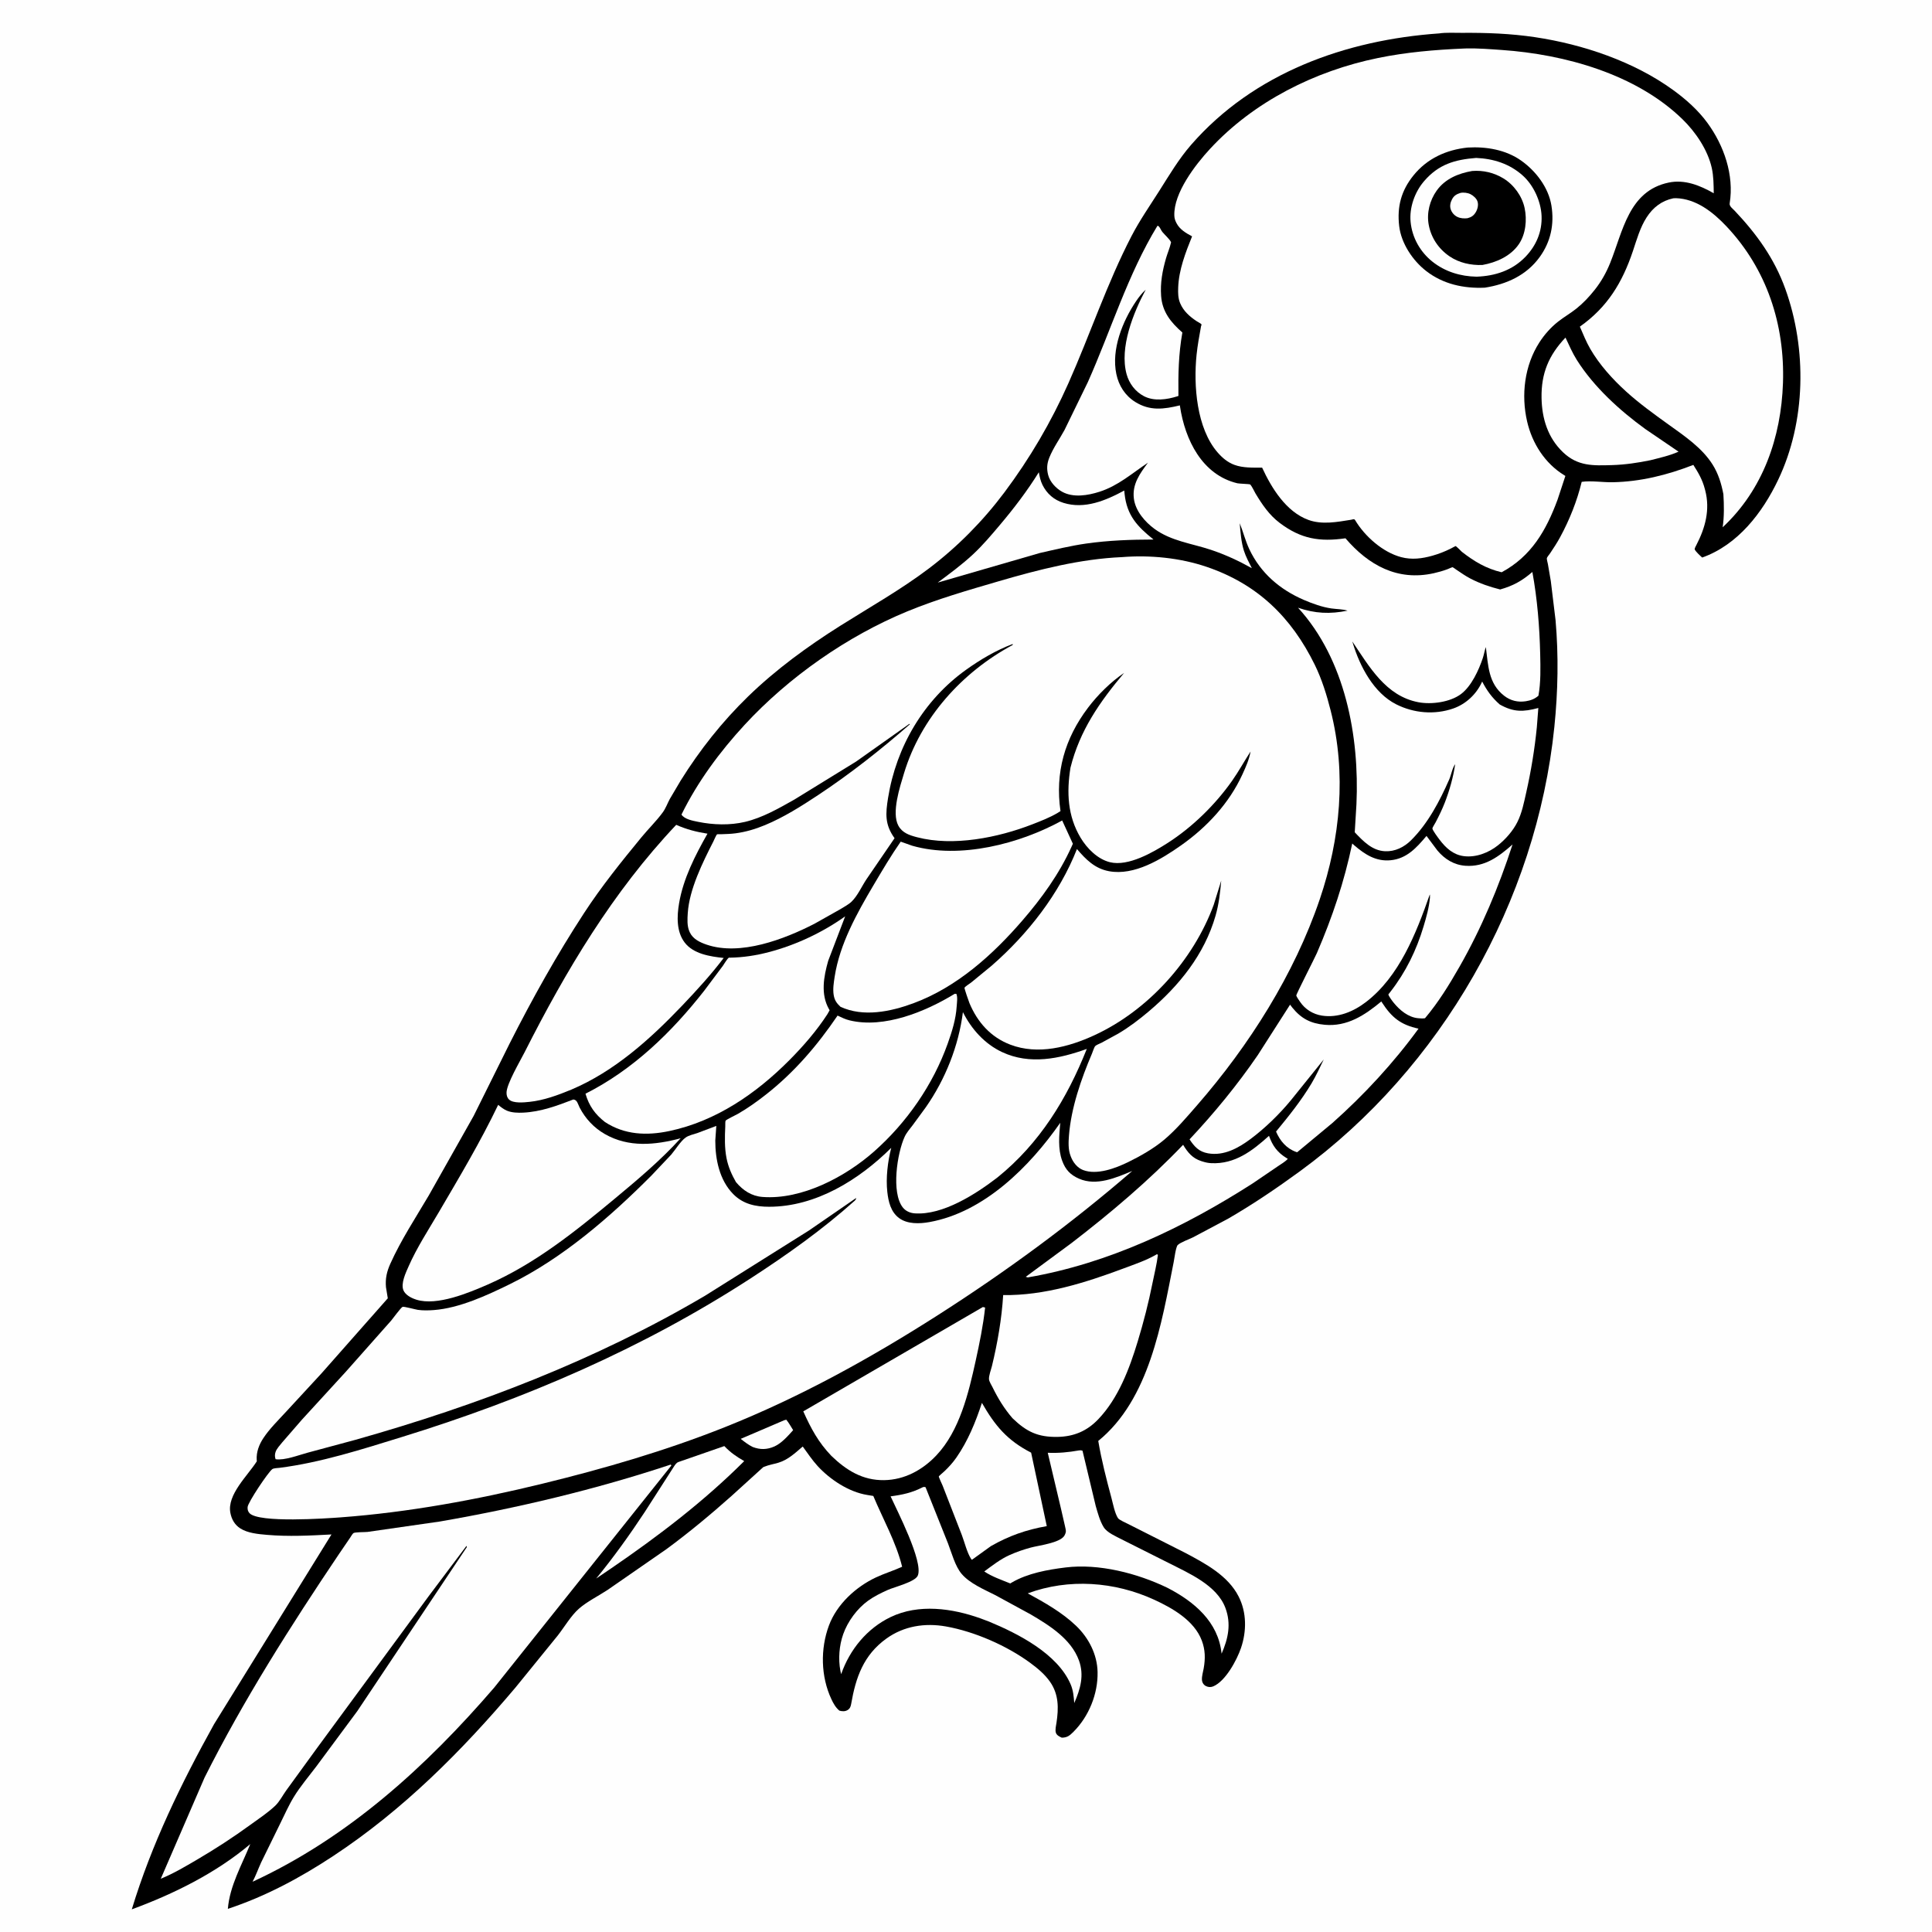 <svg version="1.1" xmlns="http://www.w3.org/2000/svg" style="display: block;" viewBox="0 0 2048 2048" width="1024" height="1024">
<path transform="translate(0,0)" fill="rgb(254,254,254)" d="M -0 -0 L 2048 0 L 2048 2048 L -0 2048 L -0 -0 z"/>
<path transform="translate(0,0)" fill="rgb(0,0,0)" d="M 1525.55 35.419 C 1533.07 34.298 1541.84 34.888 1549.47 34.826 C 1575.66 34.614 1601.38 35.546 1627.34 39.43 C 1678.01 47.01 1732.23 65.283 1773.83 95.609 C 1787.3 105.429 1800.02 116.71 1809.9 130.219 C 1827.51 154.29 1838.37 185.578 1833.53 215.601 C 1833.04 218.638 1836.68 221.141 1838.79 223.372 C 1862.18 248.1 1880.87 273.936 1892.5 306.191 C 1915.52 370.009 1914.37 446.813 1884.98 508.5 C 1868.27 543.584 1842.14 577.578 1804.39 591.019 C 1802.31 589.164 1797.73 584.978 1796.52 582.518 C 1796.04 581.566 1797.86 578.449 1798.28 577.638 C 1807.66 559.592 1812.93 540.28 1807.61 519.885 L 1807.1 518 C 1804.63 508.522 1800.25 500.994 1795 492.812 C 1767.42 503.529 1739.23 510.597 1709.5 511.193 C 1699.34 511.397 1686.51 509.311 1676.66 510.783 C 1671.74 531.11 1663.74 551.12 1653.77 569.486 C 1650.6 575.338 1646.96 580.853 1643.27 586.387 C 1642.65 587.316 1639.86 590.718 1639.72 591.672 C 1639.52 593.005 1640.59 596.52 1640.84 597.97 L 1643.93 616 L 1648.94 657.272 C 1652.25 694.992 1651.53 733.012 1647.67 770.669 C 1628.74 955.465 1527.98 1132.1 1377.87 1241.66 C 1353.37 1259.54 1328.41 1276.46 1302.15 1291.68 L 1264.74 1311.58 C 1260.44 1313.74 1251.71 1316.74 1248.48 1319.73 C 1246.44 1321.6 1244.8 1334.58 1244.14 1337.91 C 1231.25 1402.95 1218.43 1483.32 1164.2 1527.45 C 1167.64 1547.86 1172.8 1567.87 1178.17 1587.85 C 1179.8 1593.92 1181.67 1604.06 1185.1 1609.28 C 1186.43 1611.31 1193.86 1614.42 1196.29 1615.71 L 1256.96 1646.38 C 1278.03 1657.62 1301.75 1670.23 1313.02 1692.41 C 1321.63 1709.35 1321.54 1729.28 1315.48 1747 C 1311.11 1759.75 1299.15 1782.14 1286.06 1787.63 C 1283.53 1788.69 1280.82 1788.54 1278.38 1787.33 C 1275.77 1786.03 1274.26 1783.48 1274.11 1780.58 C 1273.91 1776.77 1275.29 1772.35 1275.96 1768.55 C 1277.78 1758.2 1277.69 1748.91 1273.94 1739 C 1265.96 1717.85 1242.95 1704.7 1223.46 1695.75 C 1181.57 1676.51 1132.87 1672.96 1089.47 1689.02 C 1107.44 1698.86 1125.71 1709.1 1140.64 1723.36 C 1154.08 1736.21 1163.11 1753.75 1163.48 1772.5 C 1163.93 1795.55 1154.32 1819.36 1137.99 1835.72 C 1134.01 1839.71 1131.34 1842 1125.5 1841.99 C 1123.12 1840.89 1120.29 1839.6 1119.32 1836.91 C 1118.27 1833.97 1119.43 1829.39 1119.89 1826.38 C 1122.26 1810.8 1122.45 1796.11 1113.01 1782.66 C 1107.45 1774.74 1099.91 1768.47 1092.18 1762.78 C 1067.32 1744.47 1033.01 1729.48 1002.74 1724.11 C 980.43 1720.16 958.096 1723.62 939.515 1737.03 C 915.286 1754.51 907.123 1778.26 902.262 1806.28 C 901.771 1809.11 901.004 1811.19 898.454 1812.74 C 895.787 1814.37 892.627 1814.18 889.755 1813.34 C 885.794 1810.02 883.439 1805.76 881.278 1801.14 C 870.048 1777.1 869.518 1747.85 878.691 1723.14 C 887.06 1700.58 907.291 1682.07 928.718 1672.04 C 937.725 1667.83 947.241 1664.97 956.302 1660.82 C 949.944 1634.95 936.031 1610.38 925.729 1585.78 L 919.142 1584.69 C 899.73 1581.53 879.927 1568.42 866.791 1554.14 C 860.987 1547.82 856.018 1540.28 850.933 1533.37 C 843.058 1540.06 835.418 1547.46 825.249 1550.5 C 820.095 1552.04 814.999 1552.82 809.975 1554.87 L 809.029 1555.27 L 775.619 1585.63 C 753.435 1605.39 730.474 1624.48 706.552 1642.09 L 644.055 1685.4 C 634.364 1691.78 622.257 1697.74 613.647 1705.31 C 605.365 1712.59 598.182 1724.83 591.33 1733.61 L 546.424 1788.87 C 489.548 1856.16 427.189 1918.66 353.348 1967.37 C 318.325 1990.47 281.494 2010.29 241.54 2023.46 C 243.534 1999.04 256.256 1977.15 265.295 1954.81 C 229.089 1985.43 184.045 2007.72 139.713 2023.99 C 160.709 1954.85 191.929 1890.74 226.907 1827.71 L 351.376 1626.59 C 328.515 1627.81 305.872 1628.97 283 1627.01 C 273.754 1626.22 262.462 1625.22 254.557 1620.06 C 248.704 1616.24 245.519 1610.47 244.205 1603.71 C 240.463 1584.49 262.589 1564.27 272.242 1549.04 L 272.13 1547.64 C 271.601 1539.24 274.623 1531.34 279.192 1524.44 C 285.749 1514.53 294.674 1505.82 302.698 1497.1 L 340.608 1456.04 L 411.078 1376.24 L 409.152 1364.5 C 408.327 1355.36 410.037 1347.89 413.77 1339.59 C 425.052 1314.5 440.539 1290.94 454.5 1267.27 L 502.076 1182.94 L 540.313 1105.98 C 564.344 1058.57 590.012 1012.55 619.059 968 C 637.493 939.727 658.622 913.5 680.028 887.465 C 687.267 878.661 695.97 870.176 702.619 861.062 C 705.674 856.875 707.545 851.575 709.986 847 L 721.529 827.464 C 741.786 794.981 765.625 764.868 793.111 738.189 C 822.52 709.644 856.175 685.124 890.802 663.302 C 922.28 643.465 954.897 625.105 984.63 602.625 C 1014.92 579.726 1042 552.283 1064.74 521.907 C 1091.73 485.87 1114.29 447.328 1132.59 406.195 C 1155.54 354.606 1173.41 300.516 1199.45 250.256 C 1208.03 233.69 1218.81 218.218 1228.79 202.474 C 1239.41 185.73 1249.54 168.549 1262.6 153.556 C 1329.17 77.152 1426.66 42.338 1525.55 35.419 z"/>
<path transform="translate(0,0)" fill="rgb(254,254,254)" d="M 831.319 1505.5 L 833.517 1504.94 C 836.259 1508.34 838.455 1512.3 840.776 1516.01 C 835.309 1522.1 828.563 1529.86 821.007 1533.25 C 813.174 1536.77 805.792 1536.91 797.831 1533.83 C 793.131 1531.47 789.29 1528.49 785.199 1525.25 L 831.319 1505.5 z"/>
<path transform="translate(0,0)" fill="rgb(254,254,254)" d="M 767.778 1532.91 L 767.896 1532.99 C 774.32 1539.75 780.833 1544.23 788.904 1548.84 C 746.081 1591.57 698.032 1628.21 648.208 1662.3 L 631.968 1673.31 C 650.222 1651.09 667.586 1626.9 683.406 1602.87 L 714.271 1554.79 C 715.643 1552.8 716.819 1550.67 719.211 1549.78 L 767.778 1532.91 z"/>
<path transform="translate(0,0)" fill="rgb(254,254,254)" d="M 1101.19 500.614 C 1102.07 505.254 1102.95 509.727 1105.07 514 C 1109.74 523.446 1117.28 529.941 1127.38 533.079 C 1149.87 540.062 1172.28 530.523 1191.74 519.994 L 1192.12 523.684 C 1194.64 546.563 1205.63 558.125 1222.77 571.925 C 1198.85 571.968 1175 572.821 1151.28 576.206 C 1134.73 578.568 1118.53 582.543 1102.23 586.216 L 994.015 617.557 C 1006.93 607.922 1019.93 598.408 1031.71 587.384 C 1041.8 577.951 1050.76 567.325 1059.66 556.794 C 1074.8 538.886 1088.8 520.555 1101.19 500.614 z"/>
<path transform="translate(0,0)" fill="rgb(254,254,254)" d="M 1659.48 357.862 C 1663.3 365.87 1666.81 374.164 1671.56 381.675 C 1689.61 410.219 1716.91 435.083 1744.15 454.836 L 1779.33 478.789 C 1770 482.984 1759.39 485.331 1749.5 487.857 C 1736.24 490.59 1722.57 492.614 1709.03 493.018 C 1688.68 493.625 1672.56 494.358 1656.86 479.416 C 1640.72 464.052 1634.5 443.648 1634.11 421.834 C 1633.64 395.765 1641.78 376.488 1659.48 357.862 z"/>
<path transform="translate(0,0)" fill="rgb(254,254,254)" d="M 1040.87 1487.11 C 1054.88 1511.49 1067.67 1526.83 1093.04 1539.88 L 1109.63 1617.75 C 1087.81 1621.62 1069.71 1627.94 1050.42 1638.93 L 1030.28 1653.45 L 1029.39 1652.51 C 1025.06 1645.72 1022.53 1635.03 1019.62 1627.29 L 999.255 1574.92 C 998.806 1573.81 995.008 1565.77 995.169 1565.04 C 995.249 1564.67 1000.57 1560.13 1001.36 1559.37 C 1005.99 1554.93 1010.14 1550.36 1013.8 1545.09 C 1026.11 1527.38 1034.17 1507.48 1040.87 1487.11 z"/>
<path transform="translate(0,0)" fill="rgb(254,254,254)" d="M 1143.76 1537.5 C 1145.54 1537.27 1145.88 1537.29 1147.5 1537.8 L 1161.53 1596.44 C 1163.67 1603.82 1165.87 1612.22 1169.91 1618.81 C 1173.57 1624.76 1183.1 1628.67 1189.09 1631.83 L 1238.97 1656.89 C 1260.18 1667.68 1289.99 1680.37 1298.99 1704.5 C 1305.3 1721.41 1301.95 1737.02 1294.93 1752.98 C 1291.59 1719.28 1265.84 1697.69 1237.31 1683.04 C 1205.66 1667.77 1164.88 1657.2 1129.5 1661.58 C 1110.45 1663.93 1089.44 1667.7 1072.62 1677.49 L 1070.92 1678.52 C 1061.73 1674.76 1051.62 1671.37 1043.37 1665.81 C 1051.88 1659.52 1060.43 1652.81 1070.13 1648.44 C 1077.28 1645.21 1084.97 1642.58 1092.54 1640.52 C 1101.12 1638.19 1123.1 1635.69 1128.19 1628.08 C 1128.88 1627.05 1129.61 1625.17 1129.82 1624 C 1130.11 1622.39 1129.18 1619.05 1128.85 1617.42 L 1124.47 1598.33 L 1110.67 1540 C 1122.12 1540.49 1132.53 1539.5 1143.76 1537.5 z"/>
<path transform="translate(0,0)" fill="rgb(254,254,254)" d="M 1345.19 1204.01 C 1348.98 1214.67 1354.13 1221.7 1363.82 1227.61 L 1365.13 1228.4 C 1362.5 1231.48 1357.68 1234.11 1354.28 1236.51 L 1327.81 1254.51 C 1254.96 1301.17 1175.33 1339.31 1089.5 1354.11 L 1087.34 1353.48 L 1135.92 1317.64 C 1177.41 1285.73 1217.97 1251.39 1254.16 1213.53 C 1259 1221.64 1264.06 1227.8 1273.37 1230.81 L 1274.98 1231.31 C 1278.06 1232.28 1280.86 1232.86 1284.09 1233.01 C 1309.09 1234.17 1327.6 1219.9 1345.19 1204.01 z"/>
<path transform="translate(0,0)" fill="rgb(254,254,254)" d="M 978.201 1576.5 C 980.096 1576.07 979.12 1576.1 981.13 1576.5 L 1004.89 1636 C 1008.8 1646.08 1012.43 1660.28 1019.47 1668.5 C 1028.07 1678.55 1043.28 1684.95 1054.87 1690.82 L 1092.66 1711.39 C 1112.53 1723.07 1135.44 1737.43 1143.7 1760.07 C 1149.51 1775.99 1145.22 1790.57 1138.74 1805.34 C 1138.23 1798.46 1137.68 1791.91 1134.94 1785.5 C 1121.09 1753.07 1079.33 1731.79 1048.47 1718.98 L 1039.46 1715.59 C 1009.32 1704.8 973.898 1699.84 944.104 1714.16 C 919.007 1726.22 900.731 1748.67 891.664 1774.7 L 890.841 1771.12 C 888.495 1758.39 889.551 1744.45 893.851 1732.26 C 898.606 1718.78 908.61 1705.15 920.263 1696.77 C 926.611 1692.2 933.933 1688.61 941.049 1685.42 C 948.204 1682.2 970.029 1676.95 972.896 1670.19 C 979.088 1655.59 950.427 1600.31 944.06 1586.19 C 956.64 1584.54 966.787 1582.37 978.201 1576.5 z"/>
<path transform="translate(0,0)" fill="rgb(254,254,254)" d="M 1041.9 1385.5 L 1044.26 1386.05 C 1042.23 1404.96 1038.34 1423.84 1034.27 1442.41 C 1026.74 1476.71 1017.27 1516.71 992.501 1542.84 C 977.862 1558.28 958.846 1568.7 937.249 1569.02 C 914.413 1569.36 897.147 1558.57 881.296 1543.3 C 867.468 1528.88 859.605 1514.16 851.508 1496.1 L 1041.9 1385.5 z"/>
<path transform="translate(0,0)" fill="rgb(254,254,254)" d="M 1464.25 1061.58 L 1465.02 1062.78 C 1475.24 1078.55 1484.88 1086.41 1503.69 1090.42 C 1477.3 1126.71 1446.02 1160.52 1412.53 1190.3 L 1375.06 1221.42 L 1374 1221.12 C 1363.58 1217.41 1356.9 1209.37 1352.66 1199.5 C 1366.16 1183.14 1379.39 1166.65 1390.3 1148.4 C 1395.14 1140.3 1399.1 1131.55 1403.23 1123.07 L 1368.42 1166.3 C 1356.22 1181.11 1341.1 1195.82 1325.76 1207.3 C 1312.79 1217 1297.35 1225.54 1280.58 1222.58 C 1270.89 1220.87 1266.13 1215.53 1260.98 1207.78 C 1287.05 1180.04 1311.89 1149.79 1333.37 1118.35 L 1367.53 1064.98 L 1370.01 1068.24 C 1379.39 1079.74 1389.37 1084.93 1404.19 1086.3 C 1428.13 1088.52 1446.73 1076.12 1464.25 1061.58 z"/>
<path transform="translate(0,0)" fill="rgb(254,254,254)" d="M 1020.73 1072.9 C 1029.78 1090.94 1043.85 1106.67 1062.32 1115.29 C 1091.63 1128.99 1123.01 1122.34 1152.04 1111.9 C 1131 1164.81 1102.09 1211.99 1057.41 1248.09 C 1034.77 1265.52 999.45 1288.45 969.5 1286.2 C 964.676 1285.84 960.011 1283.78 956.982 1279.92 C 944.598 1264.11 951.014 1222.3 958.976 1205 C 961.009 1200.58 964.584 1196.59 967.517 1192.7 L 981.592 1173.47 C 1002.16 1143.94 1016.21 1108.62 1020.73 1072.9 z"/>
<path transform="translate(0,0)" fill="rgb(254,254,254)" d="M 1226.38 1329.5 L 1227.44 1330.18 C 1226.26 1340.15 1223.66 1350.21 1221.69 1360.08 C 1217.51 1381.07 1212.22 1401.61 1206 1422.08 C 1197.19 1451.04 1185.55 1482.04 1164.3 1504.36 C 1152.34 1516.94 1138.41 1522.86 1121.05 1523.17 C 1100.14 1523.54 1088.09 1517.67 1073.2 1503.28 C 1064.52 1493.14 1058.08 1482.68 1052.21 1470.7 C 1051.03 1468.28 1048.7 1464.76 1048.39 1462.2 C 1047.97 1458.63 1050.67 1451.54 1051.54 1447.92 C 1057.44 1423.54 1061.88 1397.87 1063.41 1372.84 C 1106.95 1373.51 1150.44 1359.77 1190.88 1344.65 C 1202.3 1340.37 1214.64 1336.26 1225.2 1330.19 L 1226.38 1329.5 z"/>
<path transform="translate(0,0)" fill="rgb(254,254,254)" d="M 1512.14 886.116 L 1523.81 901.698 C 1531.54 910.793 1541.28 916.869 1553.38 917.747 C 1573.98 919.239 1588.85 907.977 1603.36 895.162 C 1588.78 940.11 1570.47 983.934 1547.01 1025 C 1536.1 1044.08 1524.78 1062.5 1510.57 1079.36 C 1508.2 1079.78 1505.87 1079.57 1503.49 1079.37 C 1492.88 1078.47 1483.79 1070.87 1477.27 1062.83 C 1476.05 1061.33 1471.94 1055.9 1471.73 1054.11 C 1471.72 1054.09 1473.88 1051.38 1474 1051.22 C 1490.24 1030.33 1501.46 1007.35 1509.03 982.057 C 1512.03 972.025 1514.89 961.962 1515.81 951.5 L 1515.8 948.194 L 1515.34 949 C 1501.14 989.463 1483.26 1035.15 1448.03 1062.17 C 1434.75 1072.36 1418.28 1079.27 1401.25 1076.59 C 1391.82 1075.11 1383.44 1069.9 1378.11 1061.95 C 1377.17 1060.54 1374.4 1056.79 1374.14 1055.24 C 1373.93 1053.99 1393.75 1015.38 1395.96 1010.27 C 1412.43 972.1 1424.91 934.834 1433.44 894.148 L 1435.72 896.206 C 1446.87 905.775 1458.58 913.342 1473.92 911.912 C 1491.29 910.293 1501.65 898.542 1512.14 886.116 z"/>
<path transform="translate(0,0)" fill="rgb(254,254,254)" d="M 895.914 971.361 L 877.909 1018.54 C 873.17 1035.33 869.745 1053.81 878.739 1069.71 L 879.423 1070.9 L 877.134 1075 C 865.692 1092.65 851.501 1108.99 836.699 1123.88 C 801.549 1159.22 759.005 1188.51 709.531 1198.95 C 685.477 1204.02 662.14 1203 641.315 1189.43 C 630.712 1181.11 624.429 1172.34 620.635 1159.38 C 671.154 1133.88 711.812 1094.42 746.5 1050.2 L 766.254 1023.82 C 767.825 1021.68 770.587 1016.66 772.58 1015.18 C 772.836 1014.99 773.217 1015.18 773.535 1015.17 C 787.795 1014.96 801.195 1012.88 814.983 1009.28 C 843.517 1001.83 871.9 988.489 895.914 971.361 z"/>
<path transform="translate(0,0)" fill="rgb(254,254,254)" d="M 716.807 874.366 C 727.818 879.208 738.082 881.871 749.945 883.741 C 736.941 906.71 724.344 931.165 719.872 957.437 C 717.535 971.163 716.88 987.455 725.776 999.11 C 735.093 1011.32 752.945 1013.97 767.148 1015.47 C 753.915 1033 738.217 1050.18 723.031 1066.08 C 689.144 1101.59 651.368 1135.65 605.701 1155.01 C 591.5 1160.87 576.737 1166.37 561.35 1168.01 C 555.466 1168.64 543.982 1169.82 539.561 1165.5 C 537.579 1163.56 536.979 1161.11 536.946 1158.45 C 536.831 1149.33 551.448 1124.63 556.05 1115.53 C 599.922 1028.79 649.663 945.358 716.807 874.366 z"/>
<path transform="translate(0,0)" fill="rgb(254,254,254)" d="M 1011.98 1053.5 L 1013.76 1053.5 C 1015.32 1056.93 1014.39 1062.73 1014.15 1066.5 C 1013.28 1080.41 1009.31 1093.05 1004.67 1106.09 C 989.078 1149.88 961.259 1189.97 926.481 1220.7 C 896.153 1247.5 850.039 1271.94 808.39 1268.83 C 796.632 1267.95 787.593 1261.89 780.186 1253.13 C 775.579 1245.09 772.006 1237.01 770.186 1227.89 C 767.966 1216.77 768.284 1205.27 768.817 1194 C 768.868 1192.93 768.718 1188.82 769.126 1188.05 C 769.786 1186.8 779.75 1182.14 782 1180.85 C 792.6 1174.78 802.46 1167.72 812.062 1160.18 C 842.202 1136.51 866.398 1108.16 887.865 1076.56 C 891.949 1078.51 896.114 1080.54 900.527 1081.61 C 937.23 1090.55 981.224 1072.33 1011.98 1053.5 z"/>
<path transform="translate(0,0)" fill="rgb(254,254,254)" d="M 1125.95 869.738 L 1137.29 894.417 L 1135.69 897.976 C 1122.66 926.626 1104.33 951.992 1083.82 975.727 C 1052.12 1012.4 1014.16 1046.54 968.076 1063.56 C 944.071 1072.42 915.162 1078.45 890.937 1067.24 C 886.856 1063.4 884.677 1060.36 883.74 1054.73 C 882.701 1048.49 883.831 1041.43 884.803 1035.18 C 890.161 1000.71 908.296 968.224 925.842 938.544 C 935.146 922.806 944.328 907.211 954.791 892.193 L 966.95 896.5 C 1017.65 911.038 1081.14 894.421 1125.95 869.738 z"/>
<path transform="translate(0,0)" fill="rgb(254,254,254)" d="M 607.749 1165.5 C 611.974 1165.84 612.564 1170.45 614.444 1174.07 C 620.583 1185.89 629.601 1195.52 641.192 1202.16 C 666.479 1216.65 694.484 1213.82 721.525 1206.62 C 700.09 1230.16 675.923 1250.48 651.485 1270.79 C 609.659 1305.53 567.419 1339.5 517.253 1361.58 C 497.306 1370.28 463.43 1384.6 441.448 1377.73 L 440 1377.23 C 435.486 1375.71 429.665 1372.49 427.689 1367.84 C 424.61 1360.59 430.219 1348.97 433.201 1342.23 C 442.12 1322.07 454.171 1303.73 465.289 1284.77 C 487.154 1247.48 509.403 1210.18 528.094 1171.18 C 530.827 1173.48 533.954 1175.91 537.239 1177.31 C 542.474 1179.56 549.008 1179.71 554.628 1179.44 C 573.262 1178.56 590.553 1172.13 607.749 1165.5 z"/>
<path transform="translate(0,0)" fill="rgb(254,254,254)" d="M 1773.74 210.208 L 1776.5 210.084 C 1797.93 210.681 1815.86 224.858 1829.97 239.784 C 1872.92 285.227 1892.1 343.987 1890.03 406 C 1888.09 463.649 1868.89 519.01 1826.1 558.939 C 1827.78 547.376 1827.57 535.44 1826.86 523.813 C 1824.73 512.762 1821.54 502.203 1815.5 492.581 C 1804.23 474.606 1785.37 462.011 1768.45 449.839 C 1753.11 438.804 1737.61 427.621 1723.6 414.896 C 1709.33 401.941 1695.43 386.536 1685.76 369.836 C 1681.44 362.371 1678.15 354.157 1674.72 346.252 C 1703.97 325.616 1719.79 299.476 1731.03 265.893 C 1735.06 253.845 1738.58 241.146 1745.52 230.384 C 1752.29 219.876 1761.44 212.806 1773.74 210.208 z"/>
<path transform="translate(0,0)" fill="rgb(254,254,254)" d="M 711.023 1552.5 L 711.688 1553.5 L 523.858 1788.94 C 451.559 1872.84 369.133 1947.88 267.73 1994.74 C 271.235 1988.18 273.712 1981.01 276.835 1974.24 L 296.999 1933.1 C 301.677 1923.63 306.042 1913.69 311.561 1904.69 C 318.446 1893.46 327.449 1882.91 335.387 1872.38 L 378.756 1813.85 L 494.86 1640 L 494.5 1638.67 L 454.636 1691.72 L 336.043 1853.03 L 303.375 1897.98 C 299.647 1903.16 296.319 1909.83 291.727 1914.18 C 283.859 1921.64 274.172 1928 265.384 1934.39 C 247.072 1947.71 228.266 1959.93 208.727 1971.38 C 196.183 1978.73 183.922 1986.02 170.435 1991.55 L 216.869 1884.27 C 257.99 1802.35 308.17 1723.37 359.319 1647.38 L 371.035 1630.2 C 371.796 1629.12 373.653 1625.83 374.648 1625.16 C 376.385 1624 386.498 1624.22 389.545 1623.9 L 466.373 1612.85 C 548.956 1598.51 631.438 1578.9 711.023 1552.5 z"/>
<path transform="translate(0,0)" fill="rgb(254,254,254)" d="M 1226.84 239.5 C 1227.8 239.392 1227.77 239.274 1228.8 240.5 C 1230.04 241.955 1230.83 244.233 1232.14 245.857 C 1234.32 248.564 1240.23 253.899 1241.34 256.766 C 1241.45 257.039 1241.24 257.344 1241.18 257.63 C 1239.96 263.03 1237.6 268.313 1236.06 273.654 C 1232.22 286.913 1229.83 299.814 1230.83 313.661 C 1232.03 330.514 1241.11 341.733 1253.36 352.454 C 1249.31 375.254 1248.89 396.62 1249.18 419.709 L 1248.15 420.068 C 1236.93 423.65 1223.33 425.573 1212.57 419.936 C 1203.45 415.162 1196.93 406.51 1194.23 396.626 C 1186.5 368.331 1201.36 331.694 1214.48 307.104 C 1210.55 310.655 1207.27 314.887 1204.31 319.265 C 1189.87 340.617 1177.89 370.436 1183.37 396.522 C 1185.97 408.864 1192.59 419.31 1203.37 426.064 C 1219.06 435.886 1233.73 433.814 1250.71 429.716 L 1250.85 430.798 C 1256.2 466.157 1274.2 503.333 1311.68 512.293 C 1313.56 512.744 1324.72 513.085 1325.13 513.461 C 1327.06 515.225 1329.39 520.598 1330.83 523 C 1337.92 534.837 1345.47 546.003 1356.66 554.416 C 1379.05 571.248 1398.8 574.568 1426.25 570.615 C 1450.7 599.168 1481.47 616.204 1519.83 607.64 C 1524.76 606.539 1529.58 605.169 1534.31 603.406 C 1535.11 603.108 1539.33 601.183 1539.86 601.249 C 1540.21 601.294 1543.26 603.548 1543.81 603.919 C 1548.62 607.145 1553.44 610.557 1558.58 613.242 C 1568.78 618.567 1579.1 622.049 1590.22 624.863 C 1604.08 620.956 1613.45 615.688 1624.37 606.315 C 1629.6 634.791 1632.01 664.446 1632.67 693.366 C 1633 707.714 1633.4 723.38 1630.79 737.5 C 1626.83 740.957 1622.51 742.556 1617.36 743.353 C 1608.98 744.648 1601.21 742.761 1594.5 737.561 C 1577.56 724.429 1577.62 705.348 1575.06 685.893 C 1573.7 689.652 1573.14 693.691 1571.87 697.5 C 1567.57 710.314 1559.82 727.369 1548.73 735.72 C 1537.23 744.382 1517.38 747.012 1503.55 744.386 C 1469.01 737.828 1451.62 706.824 1433.51 679.986 L 1434.12 682.009 C 1441.57 706.439 1456.23 734.581 1480.01 746.598 C 1498.66 756.026 1520.67 757.928 1540.5 751.032 C 1553.65 746.459 1564.62 736.298 1570.54 723.8 L 1571.16 722.448 C 1576.23 732.126 1581.55 739.556 1589.79 746.782 C 1604.48 755.041 1614.66 754.766 1630.69 750.495 L 1629.11 770.951 C 1626.81 794.11 1622.96 817.544 1617.82 840.248 C 1615.44 850.817 1613.36 861.652 1608.48 871.419 C 1603.82 880.754 1596.11 889.506 1588 896 C 1578.04 903.973 1564.45 909.239 1551.59 907.53 C 1540.41 906.042 1532.6 898.831 1526.05 890.171 C 1524.59 888.243 1518.4 880.047 1518.38 878.137 C 1518.37 877.388 1521.32 872.668 1521.82 871.703 C 1525.44 864.826 1528.85 857.78 1531.66 850.531 C 1536.49 838.052 1540.67 823.345 1542.54 810.074 C 1539.66 813.637 1538.26 821.635 1536.28 826.137 C 1526.22 849.033 1513.69 872.996 1495.76 890.751 C 1488.4 898.029 1478.83 902.813 1468.31 902.352 C 1454.44 901.745 1445 891.608 1436.08 882.267 L 1437.88 852.61 C 1441.16 780.641 1426.06 699.042 1375.98 644.225 C 1393.91 650.367 1409.91 651.128 1428.46 647.302 C 1422.96 645.65 1417.16 645.781 1411.5 644.994 C 1401.66 643.626 1391.22 639.841 1382.14 635.931 C 1356.78 625.007 1336.23 607.441 1324.33 582.169 C 1320.17 573.355 1317.78 563.67 1314.15 554.606 C 1314.92 563.962 1315.76 574.854 1318.61 583.798 C 1320.66 590.218 1323.99 596.293 1327.01 602.292 C 1313 594.482 1298.51 587.75 1283.27 582.711 C 1263.18 576.073 1241.49 573.503 1224.04 560.811 C 1213.69 553.285 1203.6 541.619 1201.95 528.5 C 1200.04 513.234 1208.31 502.022 1216.87 490.494 C 1199.77 501.875 1185.46 514.883 1165.43 521.305 C 1153.16 525.24 1137.64 527.824 1125.88 521.273 C 1119.35 517.638 1113.04 510.942 1111.11 503.567 C 1109.4 497.027 1109.78 491.481 1112.27 485.232 C 1116.33 475.012 1123.15 465.517 1128.42 455.841 L 1153.14 405.112 C 1177.57 350.396 1195.47 290.925 1226.84 239.5 z"/>
<path transform="translate(0,0)" fill="rgb(254,254,254)" d="M 1123.92 1190.19 C 1122.76 1203.51 1121.26 1217.69 1125.97 1230.5 C 1129.46 1239.99 1134.64 1245.46 1143.92 1249.5 C 1162.38 1257.54 1183.05 1248.42 1200.23 1241.28 C 1135.42 1297.32 1066.1 1348.17 993.925 1394.27 C 922.398 1439.96 847.7 1481.25 768.748 1512.7 C 705.657 1537.84 640.884 1556.67 574.989 1572.77 C 505.214 1589.83 432.932 1603.13 361.246 1608.46 C 345.684 1609.62 274.368 1614.59 264.5 1604.04 C 262.768 1602.19 262.267 1599.96 262.481 1597.5 C 262.92 1592.45 284.095 1560.79 288.594 1557.38 C 290.087 1556.25 294.526 1556.19 296.38 1555.95 C 339.951 1550.42 383.898 1536.29 425.786 1523.36 C 556.426 1483.02 680.995 1429.59 795.943 1354.98 C 834.486 1329.96 871.833 1303.46 906.101 1272.76 C 907.564 1270.89 907.194 1271.87 907.5 1269.95 L 857.638 1304.3 L 747.184 1373.65 C 631.328 1441.89 506.067 1489.77 376.977 1526.21 L 325.999 1539.94 C 316.825 1542.4 301.562 1548.35 292.134 1546.82 C 291.211 1544.22 291.22 1541.62 292.155 1539 C 293.387 1535.55 296.729 1532.03 298.983 1529.19 L 320.095 1504.86 L 366.706 1453.97 L 414.74 1399.79 C 416.492 1397.74 425.028 1385.94 426.808 1385.28 C 428.149 1384.78 440.668 1388.19 442.978 1388.51 C 448.501 1389.29 454.349 1389.14 459.903 1388.72 C 486.919 1386.69 516.156 1373.17 540.359 1361.31 C 596.283 1333.92 646.962 1289.92 690.635 1246.04 L 711.5 1223.97 C 715.947 1218.8 721.489 1209.58 726.877 1205.79 C 730.141 1203.49 735.42 1202.36 739.212 1201.1 L 759.327 1193.49 L 758.237 1209 C 758.222 1229.03 762.698 1251.01 777.234 1265.76 C 787.726 1276.41 800.868 1279.21 815.306 1279.21 C 864.885 1279.19 910.657 1250.61 944.754 1216.75 C 941.015 1231.17 938.93 1248.64 940.589 1263.49 C 941.73 1273.71 944.183 1284.46 952.832 1291.04 C 961.685 1297.78 974.736 1297.33 985.18 1295.46 C 1043.33 1285.04 1091.54 1236.61 1123.92 1190.19 z"/>
<path transform="translate(0,0)" fill="rgb(254,254,254)" d="M 1551.63 51.444 L 1554.21 51.354 C 1566.76 51.057 1579.48 52.111 1592 52.978 C 1658.84 57.607 1734.26 78.578 1783.41 126.315 C 1797.39 139.888 1810.33 158.903 1814.58 178.181 C 1816.51 186.943 1816.49 195.952 1816.65 204.877 C 1802.16 196.581 1785.94 190.004 1768.99 193.508 C 1726.4 202.315 1720.39 245.33 1706.74 279 C 1702.61 289.188 1697.33 298.566 1690.5 307.178 C 1684.63 314.581 1678.46 321.161 1671.09 327.087 C 1664.85 332.097 1657.86 336.037 1651.6 340.988 C 1643.86 347.1 1637.13 354.687 1631.8 362.974 C 1616 387.522 1612.32 418.625 1618.81 446.781 C 1624.17 470.01 1637.66 491.186 1658.2 503.806 L 1659.37 504.51 L 1651.06 529.718 C 1638.99 562.312 1623.27 589.689 1591.78 606.627 C 1575.42 602.758 1562.78 595.206 1549.66 584.963 C 1548.65 584.047 1543.93 579.101 1542.97 578.863 C 1542.8 578.82 1538.76 581.074 1538.01 581.45 C 1531.7 584.624 1525.2 587.15 1518.4 589.068 C 1507.39 592.174 1496.51 593.565 1485.29 590.597 C 1465.74 585.425 1446.69 568.485 1436.53 551.427 C 1435.48 549.664 1434.1 550.666 1432.18 550.973 C 1417.51 553.327 1401.48 556.402 1387.03 551.155 C 1363.32 542.545 1347.88 517.348 1337.9 495.718 C 1328.29 495.709 1317.63 496.144 1308.52 492.767 C 1301.37 490.117 1295.8 485.415 1290.85 479.758 C 1268.38 454.088 1265.07 408.447 1268.41 376.156 C 1269.46 365.929 1271.34 355.907 1273.16 345.799 C 1273.29 345.106 1273.94 344.299 1273.54 343.72 C 1272.98 342.912 1269.43 341.093 1268.43 340.429 C 1261.03 335.505 1254.59 329.834 1251.05 321.5 C 1248.75 316.092 1248.73 310.567 1248.93 304.797 C 1249.58 286.07 1256.73 267.726 1263.64 250.555 C 1257.24 247.091 1250.67 243.364 1247.18 236.624 L 1246.63 235.5 C 1245.46 233.114 1244.93 231.109 1244.84 228.446 C 1244.02 204.59 1267.19 174.562 1282.62 157.873 C 1329.08 107.609 1393.97 75.16 1460.63 61.5 C 1490.87 55.304 1520.87 52.778 1551.63 51.444 z"/>
<path transform="translate(0,0)" fill="rgb(0,0,0)" d="M 1555.77 156.405 C 1575.39 155.259 1596.13 158.667 1612.5 170.244 C 1628.1 181.272 1641.55 198.836 1644.6 218.078 C 1647.73 237.74 1643.9 256.16 1632.22 272.354 C 1618.16 291.85 1597.06 301.339 1573.96 304.944 C 1551.57 305.945 1529.85 301.277 1511.78 287.268 C 1497.43 276.133 1485.29 257.865 1483.18 239.527 C 1480.82 219.053 1485.35 202.053 1498.34 185.948 C 1512.87 167.948 1533.16 158.788 1555.77 156.405 z"/>
<path transform="translate(0,0)" fill="rgb(254,254,254)" d="M 1564.76 167.406 C 1583.25 168.22 1600.26 173.587 1614.25 186.137 C 1625.69 196.41 1633.5 213.562 1634.13 228.905 C 1634.81 245.465 1628.51 260.264 1617.14 272.129 C 1603.2 286.667 1584.9 292.586 1565.22 293.296 C 1548.23 292.99 1531.86 288.056 1518.44 277.369 C 1505.42 267.001 1496.97 251.968 1495.31 235.362 C 1493.78 220.076 1499.72 203.482 1509.66 191.958 C 1525.01 174.159 1542.06 169.226 1564.76 167.406 z"/>
<path transform="translate(0,0)" fill="rgb(0,0,0)" d="M 1560.54 181.25 C 1572.22 180.33 1583.7 183.008 1593.71 189.127 C 1604.78 195.891 1613.44 207.844 1616.15 220.492 C 1618.82 232.964 1617.37 248.2 1609.99 258.924 C 1601.23 271.663 1586.06 278.268 1571.36 280.899 C 1559.13 281.308 1546.65 278.659 1536.43 271.636 C 1524.83 263.668 1517.02 251.988 1514.48 238.175 C 1512.19 225.73 1515.61 212.378 1522.9 202.126 C 1531.85 189.553 1545.86 183.811 1560.54 181.25 z"/>
<path transform="translate(0,0)" fill="rgb(254,254,254)" d="M 1548.12 204.5 C 1551.38 203.754 1555.8 204.35 1558.8 205.848 C 1561.83 207.359 1565.25 210.422 1566.27 213.728 C 1567.41 217.421 1566.22 221.971 1564.24 225.17 C 1562 228.791 1559.53 230.274 1555.5 231.343 C 1551.78 231.708 1548.19 231.531 1544.75 229.868 C 1541.45 228.269 1538.78 225.075 1537.73 221.578 C 1536.65 217.966 1537.56 214.329 1539.32 211.075 C 1541.39 207.246 1544.1 205.789 1548.12 204.5 z"/>
<path transform="translate(0,0)" fill="rgb(254,254,254)" d="M 1189.34 590.566 C 1219.1 588.207 1250.69 591.257 1279 600.85 C 1332.73 619.062 1368.89 654.094 1393.7 704.665 C 1401.25 720.064 1406.36 736.67 1410.57 753.25 C 1427.46 819.758 1420.88 888.85 1398.97 953.357 C 1371.94 1032.95 1324.16 1108.19 1269.17 1171.36 C 1258.23 1183.92 1246.86 1197.4 1234.12 1208.14 C 1223.16 1217.38 1208.8 1225.59 1195.92 1231.86 C 1182.52 1238.39 1162.83 1245.9 1148.1 1240.29 C 1142.1 1238.01 1137.56 1232.27 1135.29 1226.44 L 1134.76 1225 C 1132.23 1218.48 1132.62 1210.49 1133.16 1203.58 C 1135.41 1174.54 1146.11 1143.58 1157.52 1116.91 C 1158.24 1115.24 1159.89 1109.89 1161.08 1108.78 C 1162.43 1107.53 1165.97 1106.24 1167.76 1105.31 L 1185.5 1095.61 C 1196.9 1088.87 1207.54 1080.76 1217.65 1072.22 C 1249.95 1044.92 1276.67 1011.92 1288.53 970.705 C 1292.03 958.532 1293.48 946.079 1294.54 933.5 L 1286.59 959.151 C 1265.02 1017.9 1217.05 1071.17 1160.02 1097.43 C 1132.65 1110.04 1100.3 1118.55 1071 1107.39 C 1050.26 1099.49 1036.22 1083.72 1027.69 1063.42 C 1026.99 1061.76 1022.07 1047.62 1022.42 1047.02 C 1023.29 1045.57 1028.1 1042.61 1029.58 1041.43 L 1051.22 1023.65 C 1089.6 990.145 1122.93 947.531 1141.61 900.022 C 1151.1 911.109 1160.49 920.674 1175.5 923.496 C 1202.35 928.541 1231.07 910.834 1252 896.108 C 1279.36 876.858 1302.94 851.534 1316.97 820.967 C 1320.62 813.002 1324.12 805.306 1325.65 796.626 C 1318.96 806.901 1313.13 817.644 1306.05 827.7 C 1288.29 852.951 1264.04 876.718 1238.05 893.4 C 1222.29 903.516 1196.03 918.746 1176.63 913.987 C 1163.51 910.769 1152.28 899.385 1145.5 888.086 C 1131.64 865.014 1130.56 839.792 1134.75 813.77 C 1144.62 774.321 1165.73 744.039 1191.62 713.313 C 1177.45 722.869 1163.68 736.539 1153.37 750.173 C 1128.67 782.838 1118.28 819.039 1124.17 859.801 L 1121.23 861.657 C 1112.76 866.705 1103.26 870.346 1094.1 873.906 C 1057.97 887.936 1010.54 897.526 972.182 887.522 C 964.15 885.428 956.56 883.034 952.317 875.268 C 944.816 861.54 953.994 833.953 958.265 819.797 C 975.995 761.044 1019.84 712.522 1073.5 683.688 L 1073.5 682.672 C 1055.89 689.308 1039.23 699.129 1023.96 710.075 C 979.108 742.226 950.089 791.536 941.376 845.867 C 938.696 862.58 937.869 874.107 948.266 888.521 L 918.389 932.202 C 913.454 939.62 909.106 949.602 902.712 955.764 C 899.456 958.901 894.732 961.33 890.866 963.74 L 863.212 979.31 C 831.378 995.635 784.831 1013.53 749.082 1001.37 C 742.008 998.964 734.516 995.457 731.209 988.304 L 730.692 987.102 C 728.209 981.411 728.666 973.965 729.066 967.85 C 730.709 942.714 744.834 914.241 756.158 892.074 C 756.775 890.865 759.213 885.048 760.088 884.46 C 760.496 884.186 763.576 884.341 764.327 884.312 C 769.414 884.12 774.579 884.018 779.629 883.355 C 790.422 881.939 800.81 878.855 810.844 874.686 C 830.714 866.432 849.099 854.814 867 842.98 C 900.973 820.523 933.858 794.599 964.5 767.783 L 964 767.292 L 907.43 807.331 L 842.152 847.519 C 825.743 856.781 808.262 866.875 789.758 871.231 C 773.678 875.016 756.044 874.466 739.946 871.164 C 734.376 870.021 725.625 868.473 722.393 863.5 C 739.237 829.012 763.254 796.586 789.28 768.405 C 836.047 717.767 897.967 674.395 961.758 648.089 C 993.162 635.139 1026.32 625.595 1058.92 616.077 C 1101.14 603.748 1145.28 592.456 1189.34 590.566 z"/>
</svg>